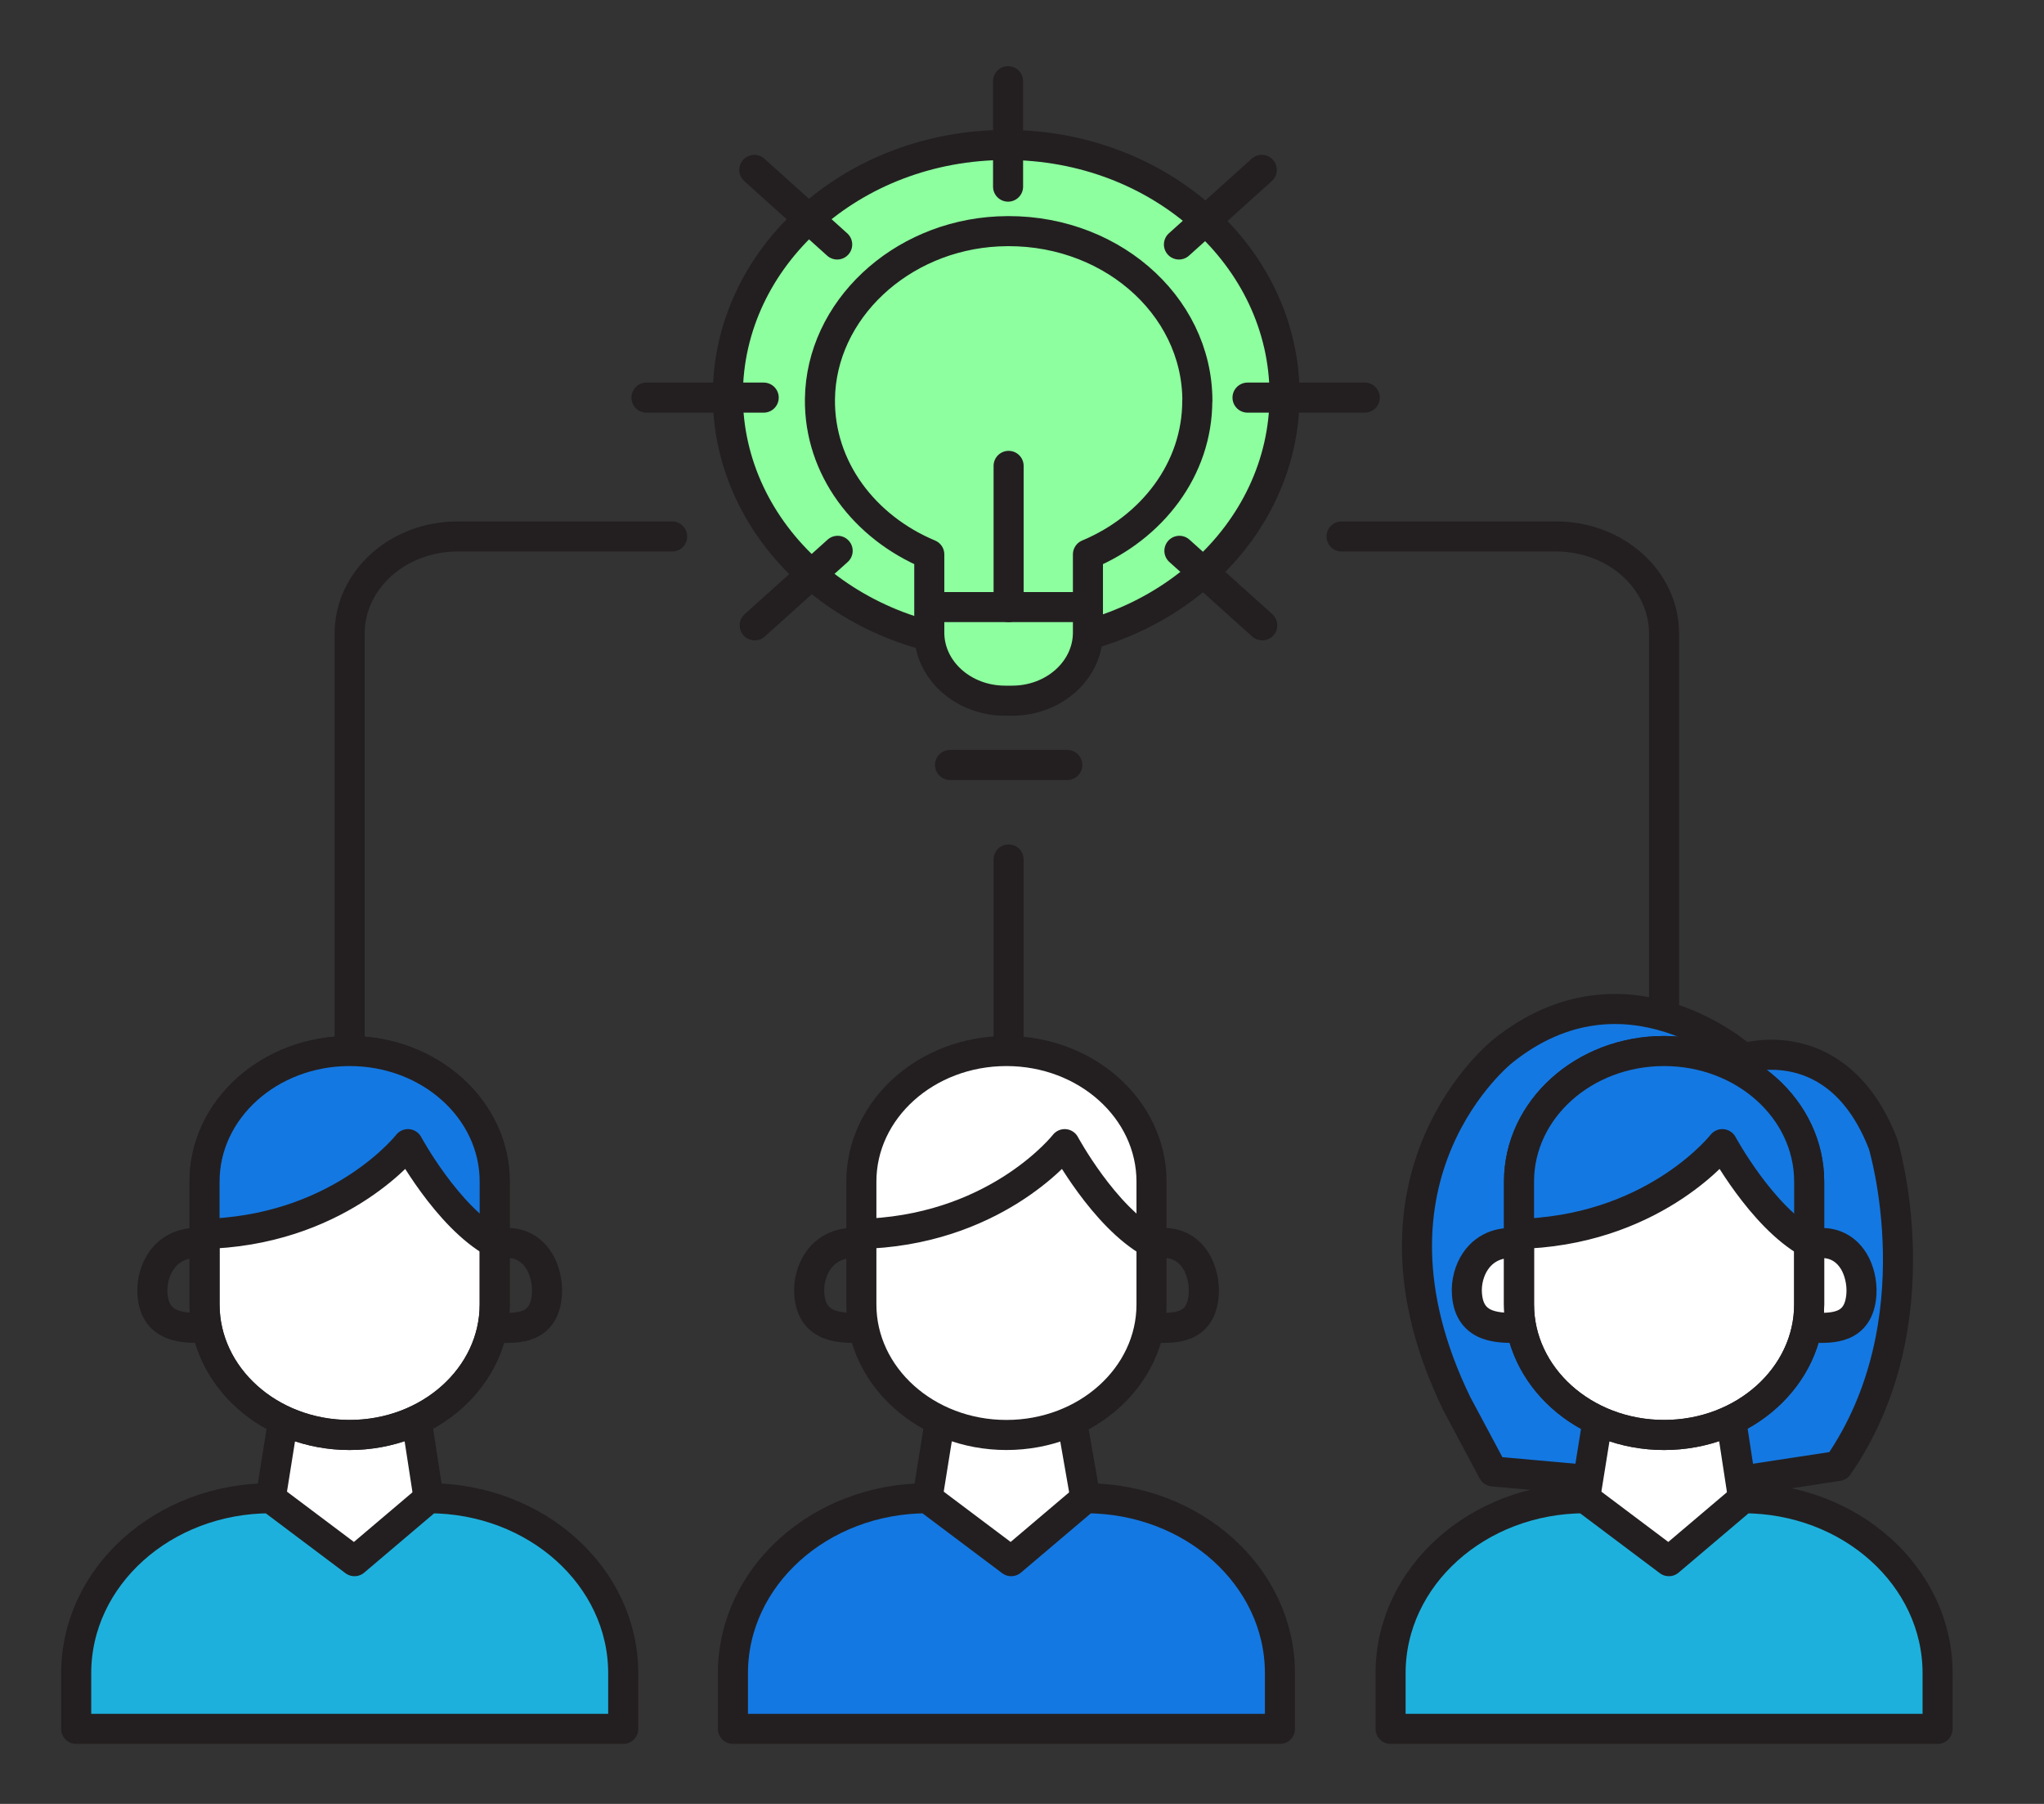 <svg xmlns="http://www.w3.org/2000/svg" width="136" height="120" viewBox="0 0 136 120" fill="none"><rect x="0" y="0" width="136" height="120" fill="#333333" stroke="none"/><path d="M66.949 42.957C77.179 42.957 85.471 35.5 85.471 26.3C85.471 17.101 77.179 9.643 66.949 9.643C56.72 9.643 48.428 17.101 48.428 26.3C48.428 35.5 56.72 42.957 66.949 42.957Z" fill="#8DFF9F" stroke="#231F20" stroke-width="2" stroke-linecap="round" stroke-linejoin="round"></path><path d="M55.734 36.642L50.216 41.599" stroke="#231F20" stroke-width="2" stroke-linecap="round" stroke-linejoin="round"></path><path d="M78.473 36.642L83.985 41.599" stroke="#231F20" stroke-width="2" stroke-linecap="round" stroke-linejoin="round"></path><path d="M55.703 16.264L50.191 11.301" stroke="#231F20" stroke-width="2" stroke-linecap="round" stroke-linejoin="round"></path><path d="M78.442 16.264L83.954 11.301" stroke="#231F20" stroke-width="2" stroke-linecap="round" stroke-linejoin="round"></path><path d="M50.814 26.45H43.014" stroke="#231F20" stroke-width="2" stroke-linecap="round" stroke-linejoin="round"></path><path d="M83.005 26.45H90.804" stroke="#231F20" stroke-width="2" stroke-linecap="round" stroke-linejoin="round"></path><path d="M67.073 5.401V12.415" stroke="#231F20" stroke-width="2" stroke-linecap="round" stroke-linejoin="round"></path><path d="M79.669 26.666C79.669 20.217 73.663 15.033 66.406 15.393C59.877 15.715 54.63 20.661 54.556 26.544C54.5 31.13 57.503 35.067 61.831 36.88V42.076C61.831 44.582 64.088 46.611 66.875 46.611H67.344C70.13 46.611 72.387 44.582 72.387 42.076V36.88C76.672 35.083 79.662 31.202 79.662 26.666H79.669Z" fill="#8DFF9F" stroke="#231F20" stroke-width="2" stroke-linecap="round" stroke-linejoin="round"></path><path d="M62.183 40.384H72.035" stroke="#231F20" stroke-width="2" stroke-linecap="round" stroke-linejoin="round"></path><path d="M67.109 30.991V40.384" stroke="#231F20" stroke-width="2" stroke-linecap="round" stroke-linejoin="round"></path><path d="M63.212 50.887H71.012" stroke="#231F20" stroke-width="2" stroke-linecap="round" stroke-linejoin="round"></path><path d="M67.109 57.175V69.923" stroke="#231F20" stroke-width="2" stroke-linecap="round" stroke-linejoin="round"></path><path d="M44.722 35.688H30.442C26.478 35.688 23.266 38.577 23.266 42.142V69.829" stroke="#231F20" stroke-width="2" stroke-linecap="round" stroke-linejoin="round"></path><path d="M57.312 82.743C56.313 82.56 55.136 82.826 54.408 83.907C54.02 84.479 53.785 85.288 53.847 86.087C54.014 88.46 56.104 88.332 57.312 88.332" stroke="#231F20" stroke-width="2" stroke-linecap="round" stroke-linejoin="round"></path><path d="M76.975 82.743C77.875 82.56 78.929 82.826 79.589 83.907C79.934 84.479 80.144 85.288 80.094 86.087C79.94 88.46 78.066 88.332 76.975 88.332" stroke="#231F20" stroke-width="2" stroke-linecap="round" stroke-linejoin="round"></path><path d="M61.708 99.666L62.553 94.41C62.553 94.41 69.403 93.123 71.321 94.52L72.221 99.666L70.938 106.343L60.167 106.808L61.708 99.666Z" fill="white" stroke="#231F20" stroke-width="2" stroke-linecap="round" stroke-linejoin="round"></path><path d="M89.263 35.688H103.542C107.507 35.688 110.719 38.577 110.719 42.142V67.683" stroke="#231F20" stroke-width="2" stroke-linecap="round" stroke-linejoin="round"></path><path d="M76.617 78.601C76.617 73.805 72.295 69.917 66.964 69.917C61.633 69.917 57.312 73.805 57.312 78.601V86.774C57.312 91.57 61.633 95.458 66.964 95.458C72.295 95.458 76.617 91.57 76.617 86.774V78.601Z" fill="white" stroke="#231F20" stroke-width="2" stroke-linecap="round" stroke-linejoin="round"></path><path d="M85.156 115.009H48.767V111.305C48.767 104.879 54.562 99.666 61.708 99.666L67.282 103.853L72.221 99.666C79.367 99.666 85.162 104.879 85.162 111.305V115.009H85.156Z" fill="#1478E2" stroke="#231F20" stroke-width="2" stroke-linecap="round" stroke-linejoin="round"></path><path d="M115.892 98.496L122.298 97.52C128.92 87.966 125.295 76.106 125.295 76.106C122.298 68.376 116.015 70.405 116.015 70.405C116.015 70.405 108.185 63.352 99.997 69.917C99.997 69.917 89.515 78.157 96.939 93.395L99.337 97.881L105.669 98.452L115.898 98.502L115.892 98.496Z" fill="#1478E2" stroke="#231F20" stroke-width="2" stroke-linecap="round" stroke-linejoin="round"></path><path d="M115.978 99.666L115.183 94.471L106.311 94.41L105.466 99.666L108.382 105.893L112.889 108.389L115.978 99.666Z" fill="white" stroke="#231F20" stroke-width="2" stroke-linecap="round" stroke-linejoin="round"></path><path d="M101.07 82.743C100.071 82.56 98.894 82.826 98.166 83.907C97.778 84.479 97.543 85.288 97.605 86.087C97.772 88.46 99.862 88.332 101.07 88.332" fill="white"></path><path d="M101.07 82.743C100.071 82.56 98.894 82.826 98.166 83.907C97.778 84.479 97.543 85.288 97.605 86.087C97.772 88.46 99.862 88.332 101.07 88.332" stroke="#231F20" stroke-width="2" stroke-linecap="round" stroke-linejoin="round"></path><path d="M120.732 82.743C121.633 82.56 122.687 82.826 123.347 83.907C123.692 84.479 123.902 85.288 123.852 86.087C123.698 88.46 121.824 88.332 120.732 88.332" fill="white"></path><path d="M120.732 82.743C121.633 82.56 122.687 82.826 123.347 83.907C123.692 84.479 123.902 85.288 123.852 86.087C123.698 88.46 121.824 88.332 120.732 88.332" stroke="#231F20" stroke-width="2" stroke-linecap="round" stroke-linejoin="round"></path><path d="M120.375 78.601C120.375 73.805 116.053 69.917 110.722 69.917C105.391 69.917 101.07 73.805 101.07 78.601V86.774C101.07 91.57 105.391 95.458 110.722 95.458C116.053 95.458 120.375 91.57 120.375 86.774V78.601Z" fill="white" stroke="#231F20" stroke-width="2" stroke-linecap="round" stroke-linejoin="round"></path><path d="M120.375 82.693C120.227 86.048 114.597 76.111 114.597 76.111C114.597 76.111 110.331 81.573 101.699 82.055C101.699 82.055 98.715 75.44 105.219 71.487C105.219 71.487 110.448 68.725 115.239 70.943C115.239 70.943 120.856 71.525 120.375 82.698V82.693Z" fill="#1478E2"></path><path d="M128.914 115.009H92.524V111.305C92.524 104.879 98.32 99.666 105.466 99.666L111.04 103.853L115.979 99.666C123.125 99.666 128.92 104.879 128.92 111.305V115.009H128.914Z" fill="#1EB0DD" stroke="#231F20" stroke-width="2" stroke-linecap="round" stroke-linejoin="round"></path><path d="M76.617 82.693C73.441 80.935 70.84 76.111 70.84 76.111C70.84 76.111 66.573 81.573 57.941 82.055" stroke="#231F20" stroke-width="2" stroke-linecap="round" stroke-linejoin="round"></path><path d="M120.375 82.693C117.199 80.935 114.597 76.111 114.597 76.111C114.597 76.111 110.331 81.573 101.699 82.055" stroke="#231F20" stroke-width="2" stroke-linecap="round" stroke-linejoin="round"></path><path d="M18.012 99.666L18.851 94.41L27.723 94.51L28.518 99.666V108.106H20.01L18.012 99.666Z" fill="white" stroke="#231F20" stroke-width="2" stroke-linecap="round" stroke-linejoin="round"></path><path d="M32.915 78.601C32.915 73.805 28.593 69.917 23.262 69.917C17.931 69.917 13.61 73.805 13.61 78.601V86.774C13.61 91.57 17.931 95.458 23.262 95.458C28.593 95.458 32.915 91.57 32.915 86.774V78.601Z" fill="white" stroke="#231F20" stroke-width="2" stroke-linecap="round" stroke-linejoin="round"></path><path d="M41.46 115.009H5.07V111.305C5.07 104.879 10.866 99.666 18.012 99.666L23.586 103.853L28.524 99.666C35.67 99.666 41.466 104.879 41.466 111.305V115.009H41.46Z" fill="#1EB0DD" stroke="#231F20" stroke-width="2" stroke-linecap="round" stroke-linejoin="round"></path><path d="M33.248 82.693C33.1 86.048 27.471 76.111 27.471 76.111C27.471 76.111 23.204 81.573 14.572 82.055C14.572 82.055 11.588 75.44 18.093 71.487C18.093 71.487 23.321 68.725 28.112 70.943C28.112 70.943 33.729 71.525 33.248 82.698V82.693Z" fill="#1478E2"></path><path d="M13.61 82.743C12.611 82.56 11.434 82.826 10.706 83.907C10.318 84.479 10.083 85.288 10.145 86.087C10.312 88.46 12.402 88.332 13.61 88.332" stroke="#231F20" stroke-width="2" stroke-linecap="round" stroke-linejoin="round"></path><path d="M33.273 82.743C34.173 82.56 35.227 82.826 35.887 83.907C36.232 84.479 36.442 85.288 36.392 86.087C36.238 88.46 34.364 88.332 33.273 88.332" stroke="#231F20" stroke-width="2" stroke-linecap="round" stroke-linejoin="round"></path><path d="M32.921 82.693C29.746 80.935 27.144 76.111 27.144 76.111C27.144 76.111 22.877 81.573 14.245 82.055" stroke="#231F20" stroke-width="2" stroke-linecap="round" stroke-linejoin="round"></path><path d="M120.375 78.601C120.375 73.805 116.053 69.917 110.722 69.917C105.391 69.917 101.07 73.805 101.07 78.601V86.774C101.07 91.57 105.391 95.458 110.722 95.458C116.053 95.458 120.375 91.57 120.375 86.774V78.601Z" stroke="#231F20" stroke-width="2" stroke-linecap="round" stroke-linejoin="round"></path><path d="M32.915 78.601C32.915 73.805 28.593 69.917 23.262 69.917C17.931 69.917 13.61 73.805 13.61 78.601V86.774C13.61 91.57 17.931 95.458 23.262 95.458C28.593 95.458 32.915 91.57 32.915 86.774V78.601Z" stroke="#231F20" stroke-width="2" stroke-linecap="round" stroke-linejoin="round"></path></svg>